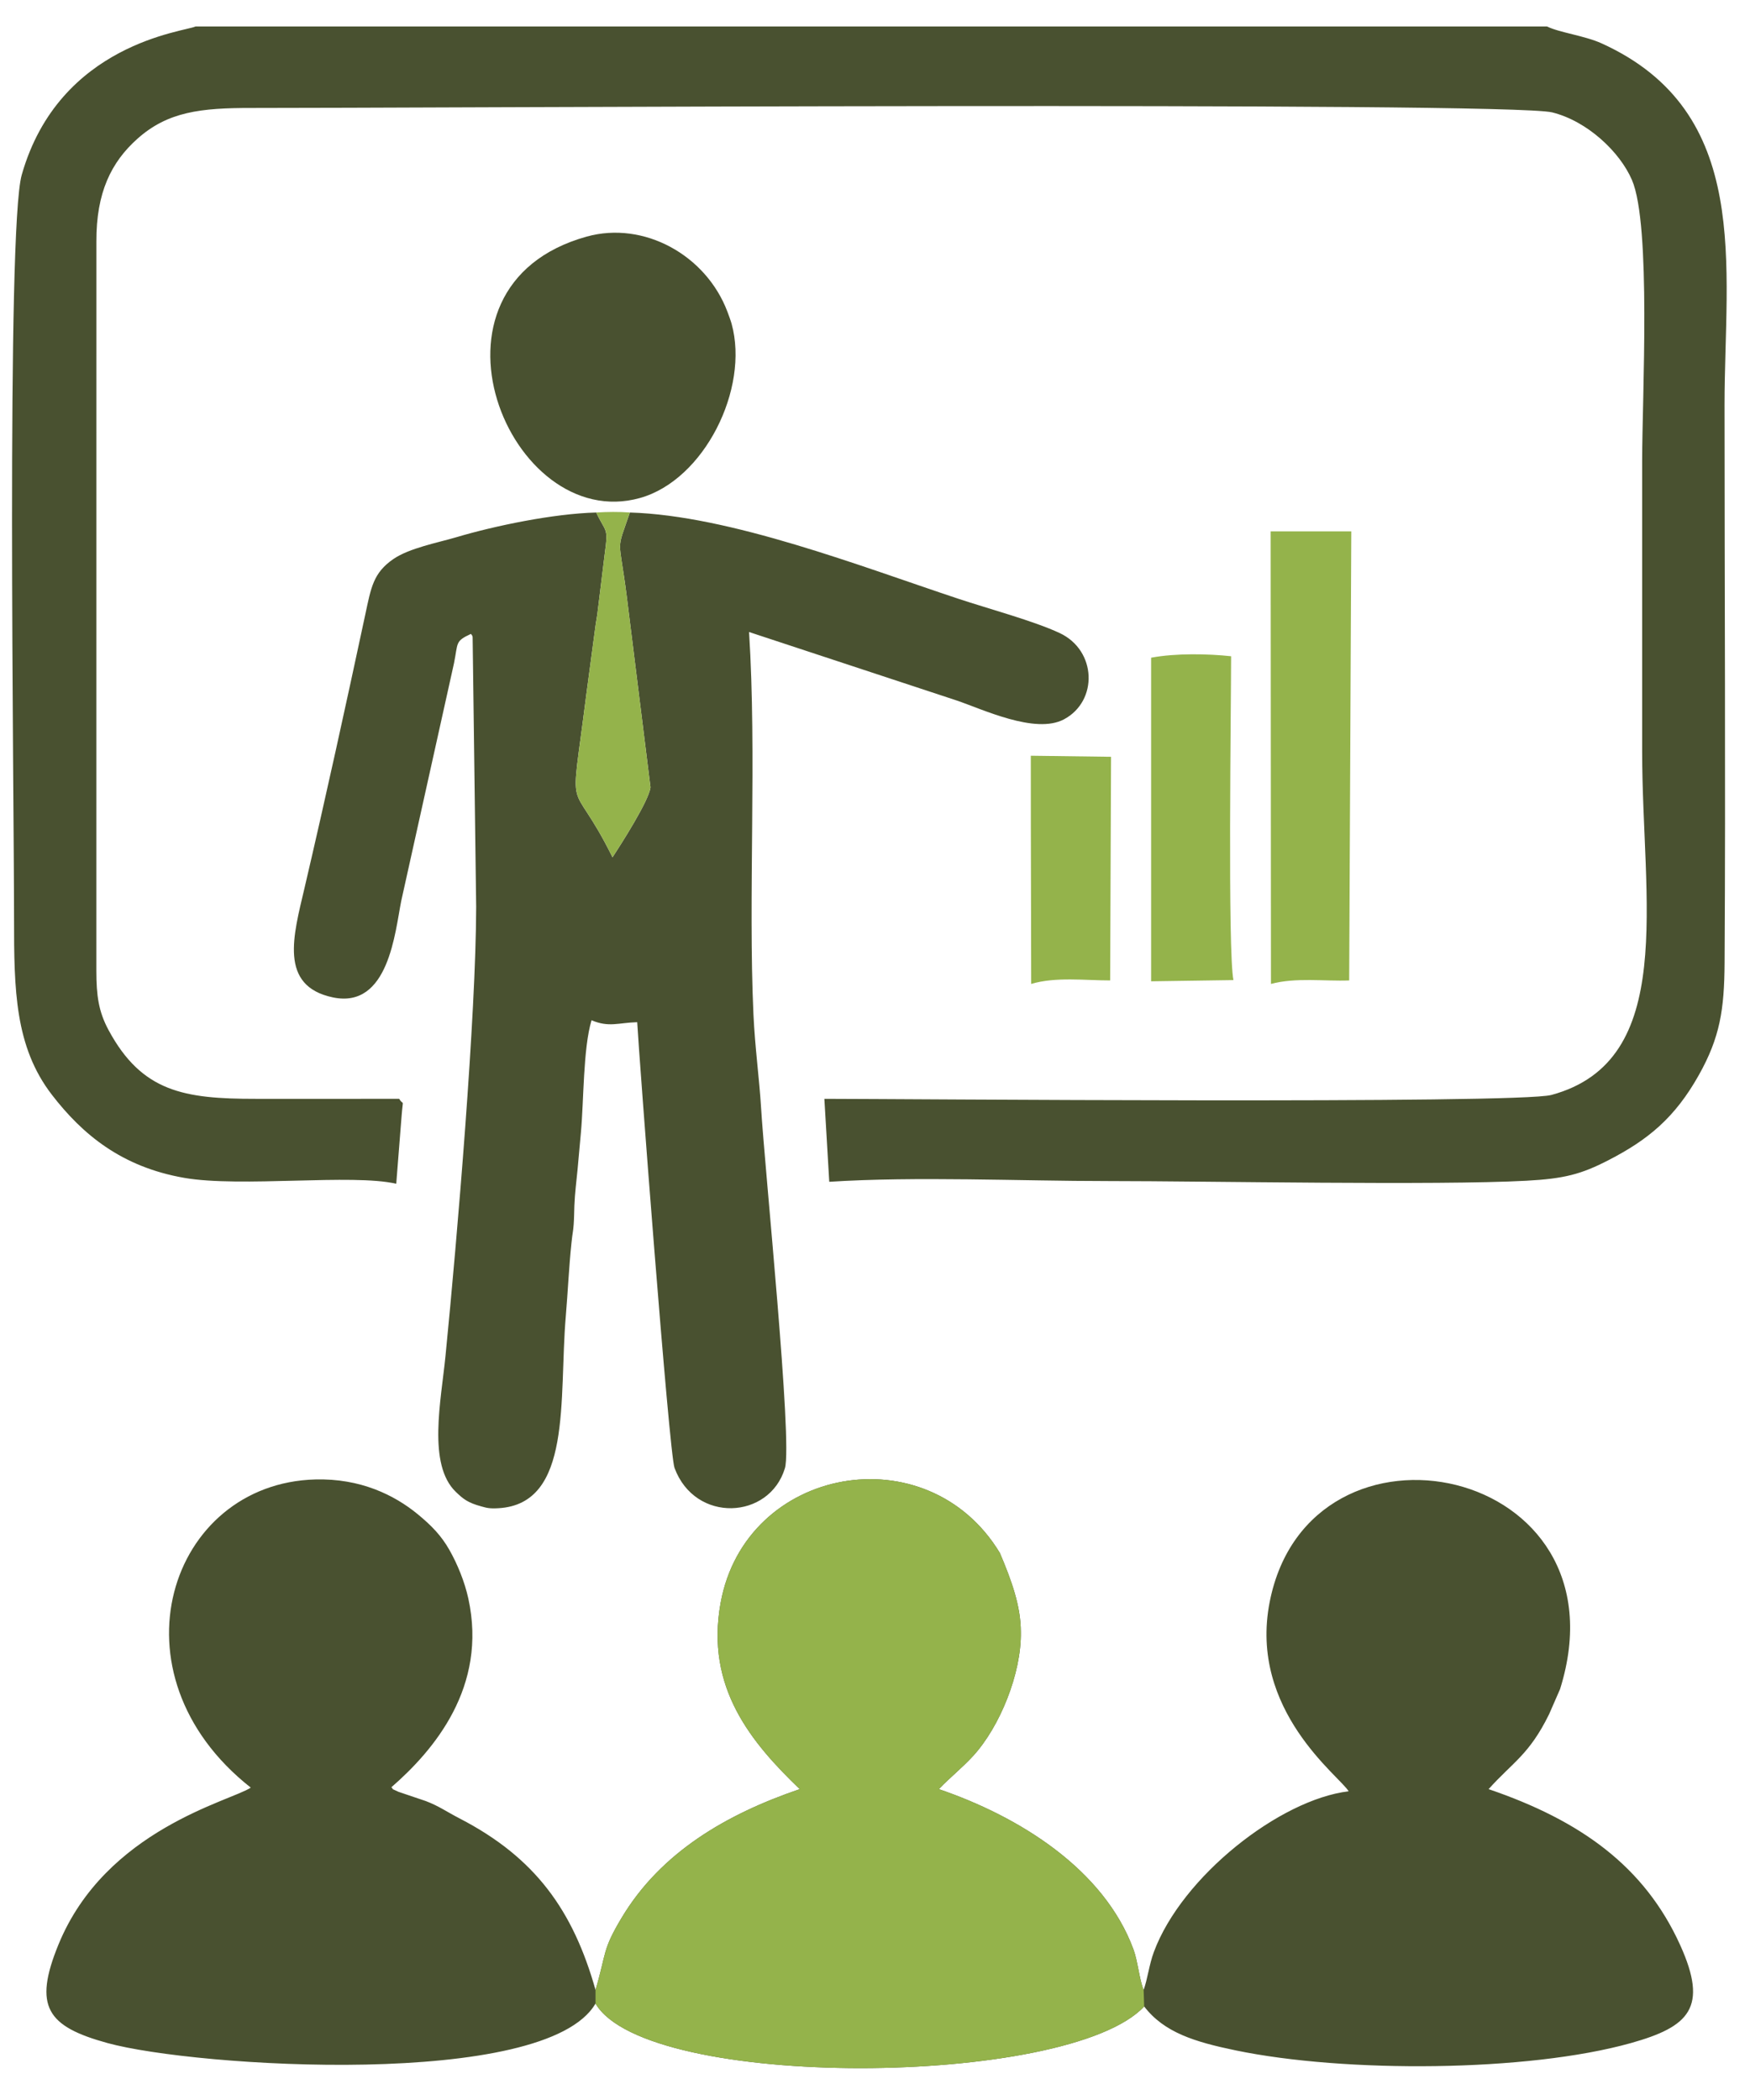<?xml version="1.0" encoding="UTF-8"?> <!-- Creator: CorelDRAW 2018 (64-Bit) --> <svg xmlns="http://www.w3.org/2000/svg" xmlns:xlink="http://www.w3.org/1999/xlink" xml:space="preserve" width="60mm" height="72mm" style="shape-rendering:geometricPrecision; text-rendering:geometricPrecision; image-rendering:optimizeQuality; fill-rule:evenodd; clip-rule:evenodd" viewBox="0 0 6000 7200"> <defs> <style type="text/css"> <![CDATA[ .fil2 {fill:none} .fil0 {fill:#495130} .fil1 {fill:#94B34B} ]]> </style> </defs> <g id="Слой_x0020_1">  <g id="_3034375215712"> <path class="fil0" d="M2041.76 6869.31c174.61,298.83 1621.97,288.46 1881.12,9.98 68.37,89.29 173.13,121.47 313.81,150.63 374.41,77.6 999.94,74.51 1355.18,-25.16 199.18,-55.89 266.1,-120.91 168.78,-335.81 -122.27,-270.01 -341.56,-427.2 -656.89,-534.77 83.12,-92.67 139.28,-117.87 207.51,-257.04l37.47 -85.75c241.4,-770.57 -859.02,-996.25 -995.62,-298.51 -72.83,372.03 242.38,598.67 270.72,648.73 -235.71,28.15 -571.66,291.98 -667.71,550.75 -16.4,44.16 -21.44,92.17 -35.12,130.32 -14.61,-35.26 -19.97,-98.44 -34.69,-138.46 -101.39,-275.72 -392.13,-456.11 -667.46,-550.04 38.29,-40.17 79.37,-72.1 117.85,-114.14 90.64,-99 165.68,-281.69 163.27,-424.68 0.15,-90.23 -33.51,-180.46 -71.76,-270.68 -248.61,-411.62 -871.93,-297.89 -957.48,170.5 -53.21,291.32 106.12,479.98 271.25,639 -250.83,85.57 -476.21,216.35 -610.89,441.51 -66.81,111.69 -51,116.82 -89.34,246.99 -76.49,-271.13 -205.25,-453.23 -465.74,-587.89 -44.68,-23.09 -70.95,-42.51 -115.92,-59.65l-93.55 -31.65c-42.51,-19.73 -8.13,-2.43 -24.93,-15.54 146.12,-127.07 330.56,-344.23 264.02,-647.51 -12.47,-56.83 -36.91,-117.18 -64.84,-166.37 -27.65,-48.66 -60.63,-83.12 -109.28,-123.02 -79.22,-64.98 -195.61,-122.62 -349.9,-118.65 -500.92,12.9 -717.28,666.36 -221.82,1056.62 -68.01,45.84 -497.59,143 -659.3,537.93 -87.39,213.43 -38.7,280.99 168.14,337.83 301.74,82.91 1502.51,159.03 1673.12,-135.47z"></path> <path class="fil0" d="M5304.27 90.79l-4634.04 0c-34.41,17.47 -467.18,56.89 -595.66,508.59 -53.43,187.8 -26.4,2117.08 -26.4,2550.97 -0.01,243.02 2.6,438.19 129.74,603.17 104.74,135.92 238.89,247.39 453.53,284.83 194.07,33.87 577.12,-14.79 727.11,20.27l18.46 -233.7c5.23,-65.25 7.83,-30.53 -8.32,-57.48 -163.9,0 -327.81,-0.15 -491.71,0.01 -245.79,0.24 -390.45,-23.8 -504.63,-235.44 -34.64,-64.22 -41.88,-118.69 -41.99,-203.52l0.12 -2500.24c-0.74,-168.79 51.3,-272.44 140.05,-351.96 104.57,-93.68 218.05,-106.36 392.73,-106.1 496.64,0.73 4305.25,-22.95 4458.61,15.16 120.19,29.87 231.82,135.08 273.4,231.78 66.45,154.54 34.95,745.31 34.95,962.46 0,332.36 0,664.73 0,997.09 0,511.76 121.43,1060.45 -311.1,1177.44 -116.54,31.52 -2260.96,13.32 -2492.73,13.32l16.78 284.43c298.69,-19.1 652.65,-2.5 956.78,-2.5 337.33,0 1128.23,15.35 1432.9,-1.08 130.3,-7.03 188.14,-22.15 282.3,-70.72 135.1,-69.69 227.05,-144.89 309.33,-291.47 72.62,-129.38 87.41,-224.42 88.36,-385.39 3.73,-636.95 -0.16,-1275.24 -0.16,-1912.34 0,-474.69 97.93,-1004.31 -421.94,-1239.9 -57.44,-26.03 -146.2,-37.24 -186.47,-57.68z"></path> <path class="fil0" d="M1614.55 2173.36c2.33,3.5 5.15,4.65 5.9,11.17l12.13 924.84c-0.82,375.36 -64.17,1124.54 -105.16,1539.38 -15.22,154.02 -62.27,371.98 35.31,466.18 25.1,24.23 40.94,37.27 87.75,49.95 18.11,4.91 26.93,8 58.96,6.11 253.91,-15.01 206.44,-375.6 230.27,-656.11 7.38,-86.89 10.78,-170.04 19.81,-255.21 3.89,-36.71 5.28,-34.69 7.31,-60.57 1.58,-20.17 1.66,-44.79 2.45,-65.28 1.67,-43.49 7.2,-84.11 10.95,-124.13l11.43 -126.12c10.15,-110 7.38,-288.34 36.44,-385.52 60.29,25.17 90.56,8.53 156.6,6.57 5.44,103.1 109.22,1477.76 127.99,1528.36 70.67,190.52 325.28,177.15 378.43,1.02 26.94,-89.23 -69.27,-1025.63 -82.09,-1241.79 -5.2,-87.59 -20.69,-202.69 -25.79,-314.42 -18.35,-402.13 11.66,-893.35 -15.03,-1310.87l710.42 234.27c89.38,29.97 270.99,117.7 369.48,64.98 117.41,-62.85 112.1,-236.09 -14.86,-295.68 -87.69,-41.16 -245.35,-83.71 -347.63,-117.66 -334.74,-111.12 -781.97,-285.5 -1126.05,-295.67 -48.07,141.12 -37.77,75.85 -10.92,285.76l81.6 656.21c-4.55,45.35 -103.18,199.01 -130.22,240.1 -148.51,-300.25 -147.38,-100.46 -90.28,-554.42l32.43 -242.68c1.32,-9.05 4.61,-27.44 5.61,-35.1l25.5 -207.3c12.86,-94.22 4.55,-71.18 -29.08,-142.57 -148.15,3.86 -349,45.91 -479.1,84.58 -62.55,18.6 -161.3,37 -216.55,75.07 -68.73,47.35 -76.21,97.04 -96.09,189.92 -67.08,313.35 -135.49,626.22 -208.34,937.68 -37.82,161.68 -89.49,336.07 97.23,375.22 191.7,40.19 213.1,-225.4 234.33,-330.7l180.91 -815c14.35,-71.06 3.06,-75.11 57.95,-100.57z"></path> <path class="fil0" d="M2011.51 811.19c-613.91,170.53 -265.91,1021.67 182.57,896.26 220.47,-61.65 375.9,-374.73 314.24,-597.53 -2.93,-10.6 -10.31,-30.59 -14.3,-41.16 -73.35,-194.28 -286.53,-312.01 -482.51,-257.57z"></path> <path class="fil1" d="M4357.59 3373.49c84.38,-22.78 183.49,-8.73 268.19,-11.96l7.24 -1539.6 -276.48 0 1.05 1551.56z"></path> <path class="fil1" d="M3946.68 3364.45l282.27 -4.13c-19.88,-97.66 -8.03,-939.33 -8.03,-1110.33 -77.56,-8.5 -189.95,-10.92 -274.24,5.01l0 1109.45z"></path> <path class="fil1" d="M3534.36 2836.19l1.13 537.32c83.43,-25.06 185.82,-11.98 270.76,-11.98l3.07 -766.82 -275.13 -3.62 0.17 245.1z"></path> <path class="fil2" d="M2044.21 1757.16c38.45,-2.32 76.9,-2.81 115.36,0"></path> <path class="fil1" d="M2159.57 1757.16c-38.46,-2.81 -76.91,-2.32 -115.36,0 33.63,71.39 41.94,48.35 29.08,142.57l-25.5 207.3c-1,7.66 -4.29,26.05 -5.61,35.1l-32.43 242.68c-57.1,453.96 -58.23,254.17 90.28,554.42 27.04,-41.09 125.67,-194.75 130.22,-240.1l-81.6 -656.21c-26.85,-209.91 -37.15,-144.64 10.92,-285.76z"></path> <line class="fil2" x1="2041.76" y1="6822.68" x2="2041.76" y2="6869.31"></line> <line class="fil2" x1="3921.01" y1="6822.68" x2="3922.88" y2="6879.29"></line> <path class="fil1" d="M3922.88 6879.29l-1.87 -56.61c-14.61,-35.26 -19.97,-98.44 -34.69,-138.46 -101.39,-275.72 -392.13,-456.11 -667.46,-550.04 38.29,-40.17 79.37,-72.1 117.85,-114.14 90.64,-99 165.68,-281.69 163.27,-424.68 0.15,-90.23 -33.51,-180.46 -71.76,-270.68 -248.61,-411.62 -871.93,-297.89 -957.48,170.5 -53.21,291.32 106.12,479.98 271.25,639 -250.83,85.57 -476.21,216.35 -610.89,441.51 -66.81,111.69 -51,116.82 -89.34,246.99l0 46.63c174.61,298.83 1621.97,288.46 1881.12,9.98z"></path> </g> </g> </svg> 
